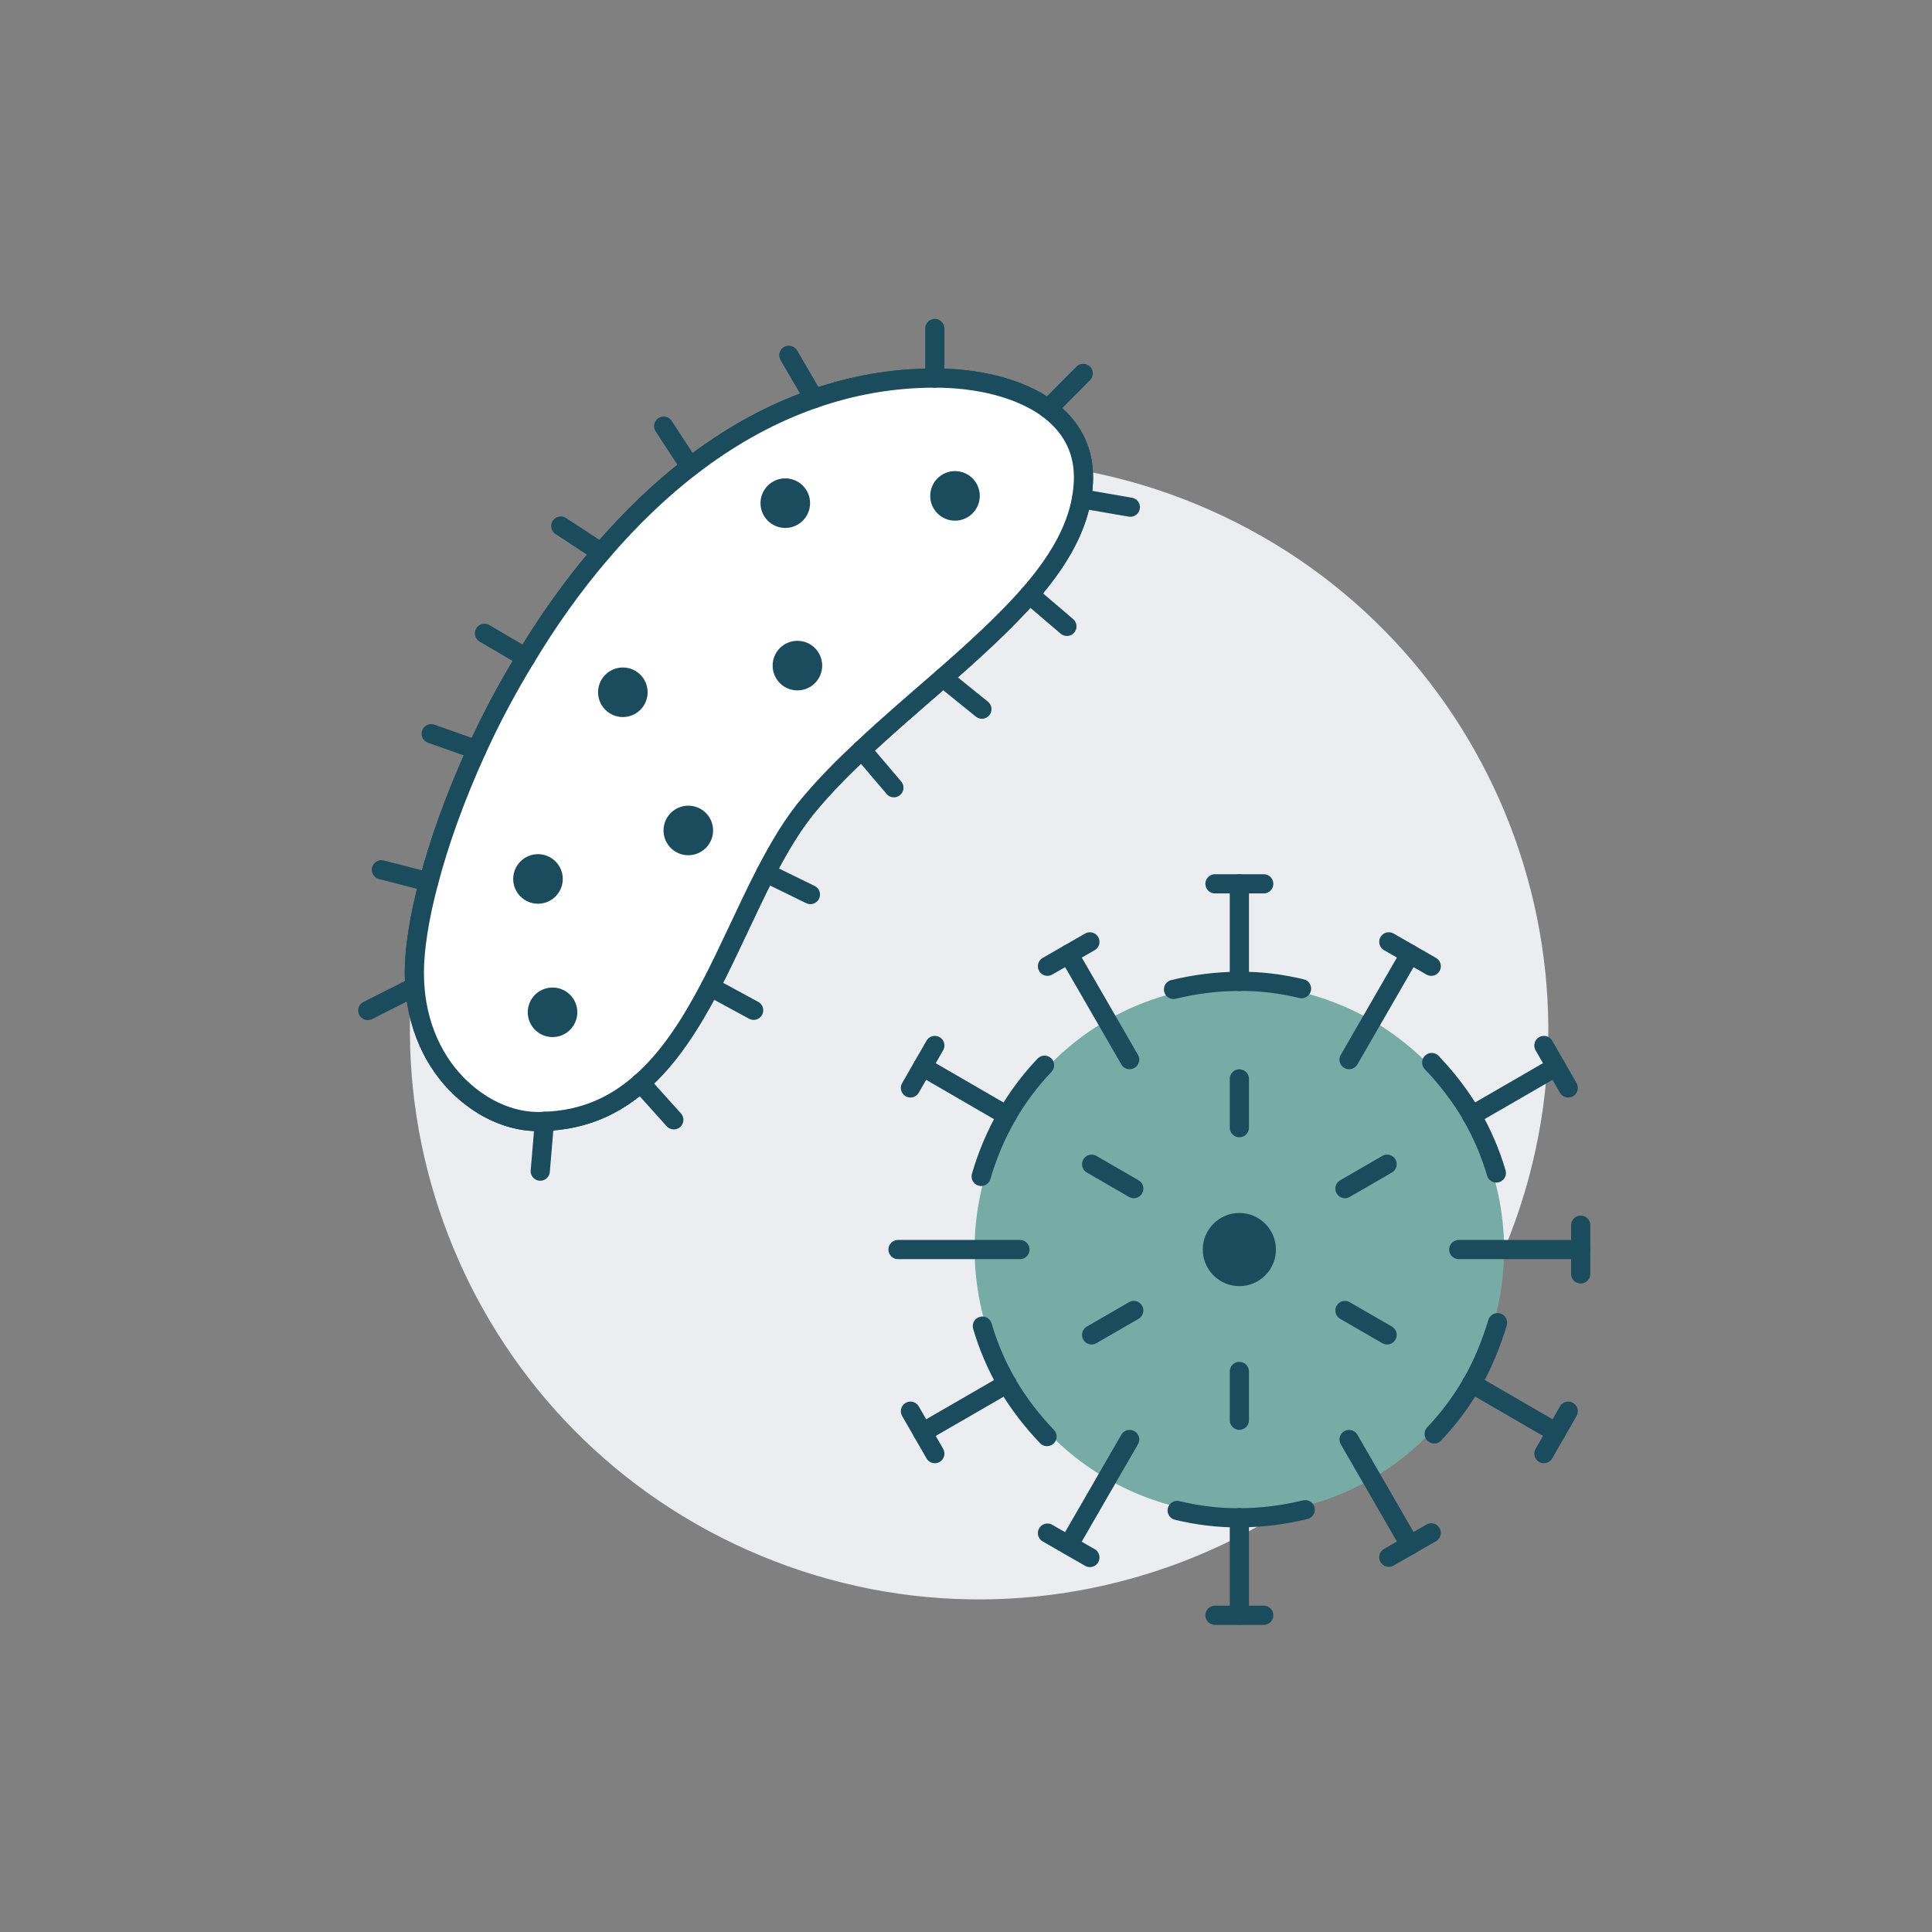 <svg width="149" height="149" xmlns="http://www.w3.org/2000/svg" xmlns:xlink="http://www.w3.org/1999/xlink" xml:space="preserve" overflow="hidden"><rect width="100%" height="100%" fill="#808080" stroke="none"/><g transform="translate(-40 -193)"><g><g><g><g><path d="M132.307 231.905C154.7 241.181 165.334 266.854 156.058 289.247 146.783 311.641 121.11 322.275 98.716 312.999 76.323 303.723 65.689 278.051 74.965 255.657 84.24 233.264 109.913 222.63 132.307 231.905Z" fill="#EBEDF0" fill-rule="nonzero" fill-opacity="1"/><path d="M73.063 261.016C73.866 257.958 75.109 254.46 76.77 250.828 77.842 248.476 79.104 246.087 80.556 243.716 82.238 240.909 84.188 238.155 86.367 235.613 90.858 230.357 96.362 225.961 102.785 223.743 105.691 222.73 108.807 222.157 112.094 222.157 115.362 222.157 118.63 222.904 120.83 224.527 122.493 225.771 123.562 227.49 123.562 229.802 123.562 230.357 123.504 230.911 123.409 231.466 122.95 234.047 121.46 236.474 119.396 238.844 117.503 241.002 115.172 243.126 112.725 245.265 110.642 247.081 108.461 248.935 106.455 250.828 105.04 252.145 103.722 253.486 102.537 254.88 101.217 256.409 100.11 258.283 99.058 260.308 97.605 263.117 96.287 266.214 94.777 269.102 93.267 271.969 91.584 274.624 89.405 276.516 87.436 278.256 85.047 279.383 81.989 279.48 81.836 279.498 81.683 279.498 81.512 279.498 79.6 279.498 77.631 278.714 75.968 277.3 73.847 275.523 72.261 272.693 71.992 269.102 71.973 268.756 71.955 268.392 71.955 268.03 71.955 266.214 72.319 263.806 73.063 261.016Z" stroke="#1B4C5E" stroke-width="1.48" stroke-linecap="round" stroke-linejoin="miter" stroke-miterlimit="10" stroke-opacity="1" fill="none" fill-rule="nonzero"/><path d="M112.094 222.157C115.362 222.157 118.63 222.904 120.83 224.527 122.493 225.771 123.562 227.49 123.562 229.802 123.562 230.357 123.504 230.911 123.409 231.466 122.95 234.047 121.46 236.474 119.396 238.844 117.503 241.002 115.172 243.126 112.725 245.265 110.642 247.081 108.461 248.935 106.455 250.828 105.04 252.145 103.722 253.486 102.537 254.88 101.217 256.409 100.11 258.283 99.058 260.308 97.605 263.117 96.287 266.214 94.777 269.102 93.267 271.969 91.584 274.624 89.405 276.516 87.436 278.256 85.047 279.383 81.989 279.48 81.836 279.498 81.683 279.498 81.512 279.498 79.6 279.498 77.631 278.714 75.968 277.3 73.847 275.523 72.261 272.693 71.992 269.102 71.973 268.756 71.955 268.392 71.955 268.03 71.955 266.214 72.319 263.806 73.063 261.016 73.866 257.958 75.109 254.46 76.77 250.828 77.842 248.476 79.104 246.087 80.556 243.716 82.238 240.909 84.188 238.155 86.367 235.613 90.858 230.357 96.362 225.961 102.785 223.743 105.691 222.73 108.807 222.157 112.094 222.157Z" stroke="#1B4C5E" stroke-width="1.48" stroke-linecap="round" stroke-linejoin="miter" stroke-miterlimit="10" stroke-opacity="1" fill="#FFFFFF" fill-rule="nonzero" fill-opacity="1"/><path d="M112.094 222.157 112.094 218.334" stroke="#1B4C5E" stroke-width="1.48" stroke-linecap="round" stroke-linejoin="miter" stroke-miterlimit="10" stroke-opacity="1" fill="none" fill-rule="nonzero"/><path d="M102.785 223.743 100.836 220.399" stroke="#1B4C5E" stroke-width="1.48" stroke-linecap="round" stroke-linejoin="miter" stroke-miterlimit="10" stroke-opacity="1" fill="none" fill-rule="nonzero"/><path d="M93.228 229 91.182 225.864" stroke="#1B4C5E" stroke-width="1.48" stroke-linecap="round" stroke-linejoin="miter" stroke-miterlimit="10" stroke-opacity="1" fill="none" fill-rule="nonzero"/><path d="M86.367 235.613 83.251 233.569" stroke="#1B4C5E" stroke-width="1.48" stroke-linecap="round" stroke-linejoin="miter" stroke-miterlimit="10" stroke-opacity="1" fill="none" fill-rule="nonzero"/><path d="M80.556 243.716 77.364 241.844" stroke="#1B4C5E" stroke-width="1.48" stroke-linecap="round" stroke-linejoin="miter" stroke-miterlimit="10" stroke-opacity="1" fill="none" fill-rule="nonzero"/><path d="M76.77 250.828 73.254 249.585" stroke="#1B4C5E" stroke-width="1.48" stroke-linecap="round" stroke-linejoin="miter" stroke-miterlimit="10" stroke-opacity="1" fill="none" fill-rule="nonzero"/><path d="M73.063 261.016 69.412 260.078" stroke="#1B4C5E" stroke-width="1.48" stroke-linecap="round" stroke-linejoin="miter" stroke-miterlimit="10" stroke-opacity="1" fill="none" fill-rule="nonzero"/><path d="M71.992 269.102 68.362 270.935" stroke="#1B4C5E" stroke-width="1.48" stroke-linecap="round" stroke-linejoin="miter" stroke-miterlimit="10" stroke-opacity="1" fill="none" fill-rule="nonzero"/><path d="M81.99 279.48 81.665 283.321" stroke="#1B4C5E" stroke-width="1.48" stroke-linecap="round" stroke-linejoin="miter" stroke-miterlimit="10" stroke-opacity="1" fill="none" fill-rule="nonzero"/><path d="M91.966 279.364 89.405 276.516" stroke="#1B4C5E" stroke-width="1.48" stroke-linecap="round" stroke-linejoin="miter" stroke-miterlimit="10" stroke-opacity="1" fill="none" fill-rule="nonzero"/><path d="M98.122 270.916 94.777 269.102" stroke="#1B4C5E" stroke-width="1.48" stroke-linecap="round" stroke-linejoin="miter" stroke-miterlimit="10" stroke-opacity="1" fill="none" fill-rule="nonzero"/><path d="M102.5 261.99 99.058 260.308" stroke="#1B4C5E" stroke-width="1.48" stroke-linecap="round" stroke-linejoin="miter" stroke-miterlimit="10" stroke-opacity="1" fill="none" fill-rule="nonzero"/><path d="M108.939 253.751 106.455 250.828" stroke="#1B4C5E" stroke-width="1.48" stroke-linecap="round" stroke-linejoin="miter" stroke-miterlimit="10" stroke-opacity="1" fill="none" fill-rule="nonzero"/><path d="M115.726 247.692 112.725 245.265" stroke="#1B4C5E" stroke-width="1.48" stroke-linecap="round" stroke-linejoin="miter" stroke-miterlimit="10" stroke-opacity="1" fill="none" fill-rule="nonzero"/><path d="M122.282 241.308 119.396 238.844" stroke="#1B4C5E" stroke-width="1.48" stroke-linecap="round" stroke-linejoin="miter" stroke-miterlimit="10" stroke-opacity="1" fill="none" fill-rule="nonzero"/><path d="M127.174 232.115 123.409 231.466" stroke="#1B4C5E" stroke-width="1.48" stroke-linecap="round" stroke-linejoin="miter" stroke-miterlimit="10" stroke-opacity="1" fill="none" fill-rule="nonzero"/><path d="M123.543 221.795 120.83 224.527" stroke="#1B4C5E" stroke-width="1.48" stroke-linecap="round" stroke-linejoin="miter" stroke-miterlimit="10" stroke-opacity="1" fill="none" fill-rule="nonzero"/><path d="M115.563 231.243C115.563 232.299 114.708 233.155 113.652 233.155 112.596 233.155 111.741 232.299 111.741 231.243 111.741 230.188 112.596 229.332 113.652 229.332 114.708 229.332 115.563 230.188 115.563 231.243Z" fill="#1B4C5E" fill-rule="nonzero" fill-opacity="1"/><path d="M102.475 231.804C102.475 232.86 101.619 233.716 100.563 233.716 99.507 233.716 98.652 232.86 98.652 231.804 98.652 230.749 99.507 229.893 100.563 229.893 101.619 229.893 102.475 230.749 102.475 231.804Z" fill="#1B4C5E" fill-rule="nonzero" fill-opacity="1"/><path d="M103.409 244.332C103.409 245.388 102.554 246.244 101.498 246.244 100.442 246.244 99.587 245.388 99.587 244.332 99.587 243.277 100.442 242.421 101.498 242.421 102.554 242.421 103.409 243.277 103.409 244.332Z" fill="#1B4C5E" fill-rule="nonzero" fill-opacity="1"/><path d="M89.947 246.389C89.947 247.445 89.091 248.3 88.035 248.3 86.98 248.3 86.124 247.445 86.124 246.389 86.124 245.333 86.98 244.478 88.035 244.478 89.091 244.478 89.947 245.333 89.947 246.389Z" fill="#1B4C5E" fill-rule="nonzero" fill-opacity="1"/><path d="M94.995 257.047C94.995 258.103 94.139 258.958 93.084 258.958 92.028 258.958 91.172 258.103 91.172 257.047 91.172 255.991 92.028 255.136 93.084 255.136 94.139 255.136 94.995 255.991 94.995 257.047Z" fill="#1B4C5E" fill-rule="nonzero" fill-opacity="1"/><path d="M83.402 260.787C83.402 261.842 82.546 262.698 81.491 262.698 80.435 262.698 79.579 261.842 79.579 260.787 79.579 259.731 80.435 258.875 81.491 258.875 82.546 258.875 83.402 259.731 83.402 260.787Z" fill="#1B4C5E" fill-rule="nonzero" fill-opacity="1"/><path d="M84.524 271.071C84.524 272.127 83.668 272.982 82.613 272.982 81.557 272.982 80.701 272.127 80.701 271.071 80.701 270.015 81.557 269.16 82.613 269.16 83.668 269.16 84.524 270.015 84.524 271.071Z" fill="#1B4C5E" fill-rule="nonzero" fill-opacity="1"/><path d="M155.448 284.679C158.038 295.65 151.243 306.644 140.271 309.234 129.3 311.825 118.306 305.03 115.715 294.058 113.125 283.086 119.92 272.092 130.892 269.502 141.864 266.912 152.858 273.707 155.448 284.679Z" fill="#76ACA5" fill-rule="nonzero" fill-opacity="1"/><path d="M138.402 289.368C138.402 290.926 137.139 292.189 135.582 292.189 134.024 292.189 132.761 290.926 132.761 289.368 132.761 287.811 134.024 286.548 135.582 286.548 137.139 286.548 138.402 287.811 138.402 289.368Z" fill="#1B4C5E" fill-rule="nonzero" fill-opacity="1"/><path d="M135.582 268.685C133.834 268.685 132.141 268.91 130.504 269.305" stroke="#1B4C5E" stroke-width="1.48" stroke-linecap="round" stroke-linejoin="round" stroke-miterlimit="4" stroke-opacity="1" fill="none" fill-rule="nonzero"/><path d="M117.662 279.027C118.471 277.616 119.448 276.32 120.557 275.152" stroke="#1B4C5E" stroke-width="1.48" stroke-linecap="round" stroke-linejoin="round" stroke-miterlimit="4" stroke-opacity="1" fill="none" fill-rule="nonzero"/><path d="M117.662 279.027C116.797 280.53 116.14 282.112 115.669 283.727" stroke="#1B4C5E" stroke-width="1.48" stroke-linecap="round" stroke-linejoin="round" stroke-miterlimit="4" stroke-opacity="1" fill="none" fill-rule="nonzero"/><path d="M117.662 299.71C116.854 298.319 116.214 296.815 115.763 295.274" stroke="#1B4C5E" stroke-width="1.48" stroke-linecap="round" stroke-linejoin="round" stroke-miterlimit="4" stroke-opacity="1" fill="none" fill-rule="nonzero"/><path d="M117.662 299.71 117.662 299.729C118.547 301.235 119.581 302.568 120.747 303.791" stroke="#1B4C5E" stroke-width="1.48" stroke-linecap="round" stroke-linejoin="round" stroke-miterlimit="4" stroke-opacity="1" fill="none" fill-rule="nonzero"/><path d="M135.6 310.07 135.582 310.053C133.945 310.07 132.349 309.865 130.787 309.489" stroke="#1B4C5E" stroke-width="1.48" stroke-linecap="round" stroke-linejoin="round" stroke-miterlimit="4" stroke-opacity="1" fill="none" fill-rule="nonzero"/><path d="M135.582 310.053C137.33 310.053 139.023 309.826 140.66 309.432" stroke="#1B4C5E" stroke-width="1.48" stroke-linecap="round" stroke-linejoin="round" stroke-miterlimit="4" stroke-opacity="1" fill="none" fill-rule="nonzero"/><path d="M153.502 299.71C152.693 301.121 151.716 302.417 150.607 303.585" stroke="#1B4C5E" stroke-width="1.48" stroke-linecap="round" stroke-linejoin="round" stroke-miterlimit="4" stroke-opacity="1" fill="none" fill-rule="nonzero"/><path d="M153.502 299.71C154.367 298.207 155.006 296.625 155.494 295.009" stroke="#1B4C5E" stroke-width="1.48" stroke-linecap="round" stroke-linejoin="round" stroke-miterlimit="4" stroke-opacity="1" fill="none" fill-rule="nonzero"/><path d="M153.502 279.027C154.31 280.437 154.949 281.922 155.401 283.463" stroke="#1B4C5E" stroke-width="1.48" stroke-linecap="round" stroke-linejoin="round" stroke-miterlimit="4" stroke-opacity="1" fill="none" fill-rule="nonzero"/><path d="M153.502 279.027 153.502 279.008C152.617 277.502 151.583 276.17 150.417 274.946" stroke="#1B4C5E" stroke-width="1.48" stroke-linecap="round" stroke-linejoin="round" stroke-miterlimit="4" stroke-opacity="1" fill="none" fill-rule="nonzero"/><path d="M135.564 268.666 135.582 268.685C137.2 268.666 138.815 268.872 140.377 269.248" stroke="#1B4C5E" stroke-width="1.48" stroke-linecap="round" stroke-linejoin="round" stroke-miterlimit="4" stroke-opacity="1" fill="none" fill-rule="nonzero"/><path d="M135.582 268.685 135.582 261.163" stroke="#1B4C5E" stroke-width="1.48" stroke-linecap="round" stroke-linejoin="round" stroke-miterlimit="4" stroke-opacity="1" fill="none" fill-rule="nonzero"/><path d="M137.462 261.163 135.582 261.163 133.701 261.163" stroke="#1B4C5E" stroke-width="1.48" stroke-linecap="round" stroke-linejoin="round" stroke-miterlimit="4" stroke-opacity="1" fill="none" fill-rule="nonzero"/><path d="M127.12 274.721 122.419 266.578" stroke="#1B4C5E" stroke-width="1.48" stroke-linecap="round" stroke-linejoin="round" stroke-miterlimit="4" stroke-opacity="1" fill="none" fill-rule="nonzero"/><path d="M124.055 265.638 122.419 266.578 120.783 267.519" stroke="#1B4C5E" stroke-width="1.48" stroke-linecap="round" stroke-linejoin="round" stroke-miterlimit="4" stroke-opacity="1" fill="none" fill-rule="nonzero"/><path d="M118.659 289.368 109.257 289.368" stroke="#1B4C5E" stroke-width="1.48" stroke-linecap="round" stroke-linejoin="round" stroke-miterlimit="4" stroke-opacity="1" fill="none" fill-rule="nonzero"/><path d="M127.12 304.017 122.419 312.159" stroke="#1B4C5E" stroke-width="1.48" stroke-linecap="round" stroke-linejoin="round" stroke-miterlimit="4" stroke-opacity="1" fill="none" fill-rule="nonzero"/><path d="M120.783 311.237 124.055 313.117" stroke="#1B4C5E" stroke-width="1.48" stroke-linecap="round" stroke-linejoin="round" stroke-miterlimit="4" stroke-opacity="1" fill="none" fill-rule="nonzero"/><path d="M144.044 304.017 148.745 312.159" stroke="#1B4C5E" stroke-width="1.48" stroke-linecap="round" stroke-linejoin="round" stroke-miterlimit="4" stroke-opacity="1" fill="none" fill-rule="nonzero"/><path d="M147.109 313.099 148.745 312.159 150.381 311.218" stroke="#1B4C5E" stroke-width="1.48" stroke-linecap="round" stroke-linejoin="round" stroke-miterlimit="4" stroke-opacity="1" fill="none" fill-rule="nonzero"/><path d="M152.505 289.368 161.907 289.368" stroke="#1B4C5E" stroke-width="1.48" stroke-linecap="round" stroke-linejoin="round" stroke-miterlimit="4" stroke-opacity="1" fill="none" fill-rule="nonzero"/><path d="M161.907 291.249 161.907 289.368 161.907 287.488" stroke="#1B4C5E" stroke-width="1.48" stroke-linecap="round" stroke-linejoin="round" stroke-miterlimit="4" stroke-opacity="1" fill="none" fill-rule="nonzero"/><path d="M144.044 274.721 148.745 266.578" stroke="#1B4C5E" stroke-width="1.48" stroke-linecap="round" stroke-linejoin="round" stroke-miterlimit="4" stroke-opacity="1" fill="none" fill-rule="nonzero"/><path d="M150.381 267.519 148.745 266.578 147.109 265.638" stroke="#1B4C5E" stroke-width="1.48" stroke-linecap="round" stroke-linejoin="round" stroke-miterlimit="4" stroke-opacity="1" fill="none" fill-rule="nonzero"/><path d="M117.662 279.027 117.643 279.027 111.156 275.266" stroke="#1B4C5E" stroke-width="1.48" stroke-linecap="round" stroke-linejoin="round" stroke-miterlimit="4" stroke-opacity="1" fill="none" fill-rule="nonzero"/><path d="M112.096 273.63 111.156 275.266 110.216 276.902" stroke="#1B4C5E" stroke-width="1.48" stroke-linecap="round" stroke-linejoin="round" stroke-miterlimit="4" stroke-opacity="1" fill="none" fill-rule="nonzero"/><path d="M117.662 299.71 111.156 303.471" stroke="#1B4C5E" stroke-width="1.48" stroke-linecap="round" stroke-linejoin="round" stroke-miterlimit="4" stroke-opacity="1" fill="none" fill-rule="nonzero"/><path d="M110.216 301.835 111.156 303.471 112.096 305.107" stroke="#1B4C5E" stroke-width="1.48" stroke-linecap="round" stroke-linejoin="round" stroke-miterlimit="4" stroke-opacity="1" fill="none" fill-rule="nonzero"/><path d="M135.582 310.053 135.582 317.574" stroke="#1B4C5E" stroke-width="1.48" stroke-linecap="round" stroke-linejoin="round" stroke-miterlimit="4" stroke-opacity="1" fill="none" fill-rule="nonzero"/><path d="M133.701 317.574 135.582 317.574 137.462 317.574" stroke="#1B4C5E" stroke-width="1.48" stroke-linecap="round" stroke-linejoin="round" stroke-miterlimit="4" stroke-opacity="1" fill="none" fill-rule="nonzero"/><path d="M153.502 299.71 153.521 299.71 160.008 303.471" stroke="#1B4C5E" stroke-width="1.48" stroke-linecap="round" stroke-linejoin="round" stroke-miterlimit="4" stroke-opacity="1" fill="none" fill-rule="nonzero"/><path d="M159.068 305.107 160.008 303.471 160.948 301.835" stroke="#1B4C5E" stroke-width="1.48" stroke-linecap="round" stroke-linejoin="round" stroke-miterlimit="4" stroke-opacity="1" fill="none" fill-rule="nonzero"/><path d="M153.502 279.027 160.008 275.266" stroke="#1B4C5E" stroke-width="1.48" stroke-linecap="round" stroke-linejoin="round" stroke-miterlimit="4" stroke-opacity="1" fill="none" fill-rule="nonzero"/><path d="M160.948 276.902 160.008 275.266 159.068 273.63" stroke="#1B4C5E" stroke-width="1.48" stroke-linecap="round" stroke-linejoin="round" stroke-miterlimit="4" stroke-opacity="1" fill="none" fill-rule="nonzero"/><path d="M135.582 276.206 135.582 279.967" stroke="#1B4C5E" stroke-width="1.48" stroke-linecap="round" stroke-linejoin="round" stroke-miterlimit="4" stroke-opacity="1" fill="none" fill-rule="nonzero"/><path d="M135.582 302.531 135.582 298.77" stroke="#1B4C5E" stroke-width="1.48" stroke-linecap="round" stroke-linejoin="round" stroke-miterlimit="4" stroke-opacity="1" fill="none" fill-rule="nonzero"/><path d="M124.188 282.787 127.44 284.668" stroke="#1B4C5E" stroke-width="1.48" stroke-linecap="round" stroke-linejoin="round" stroke-miterlimit="4" stroke-opacity="1" fill="none" fill-rule="nonzero"/><path d="M146.976 295.95 143.724 294.069" stroke="#1B4C5E" stroke-width="1.48" stroke-linecap="round" stroke-linejoin="round" stroke-miterlimit="4" stroke-opacity="1" fill="none" fill-rule="nonzero"/><path d="M124.188 295.95 127.44 294.069" stroke="#1B4C5E" stroke-width="1.48" stroke-linecap="round" stroke-linejoin="round" stroke-miterlimit="4" stroke-opacity="1" fill="none" fill-rule="nonzero"/><path d="M146.976 282.787 143.724 284.668" stroke="#1B4C5E" stroke-width="1.48" stroke-linecap="round" stroke-linejoin="round" stroke-miterlimit="4" stroke-opacity="1" fill="none" fill-rule="nonzero"/></g></g></g></g></g></svg>